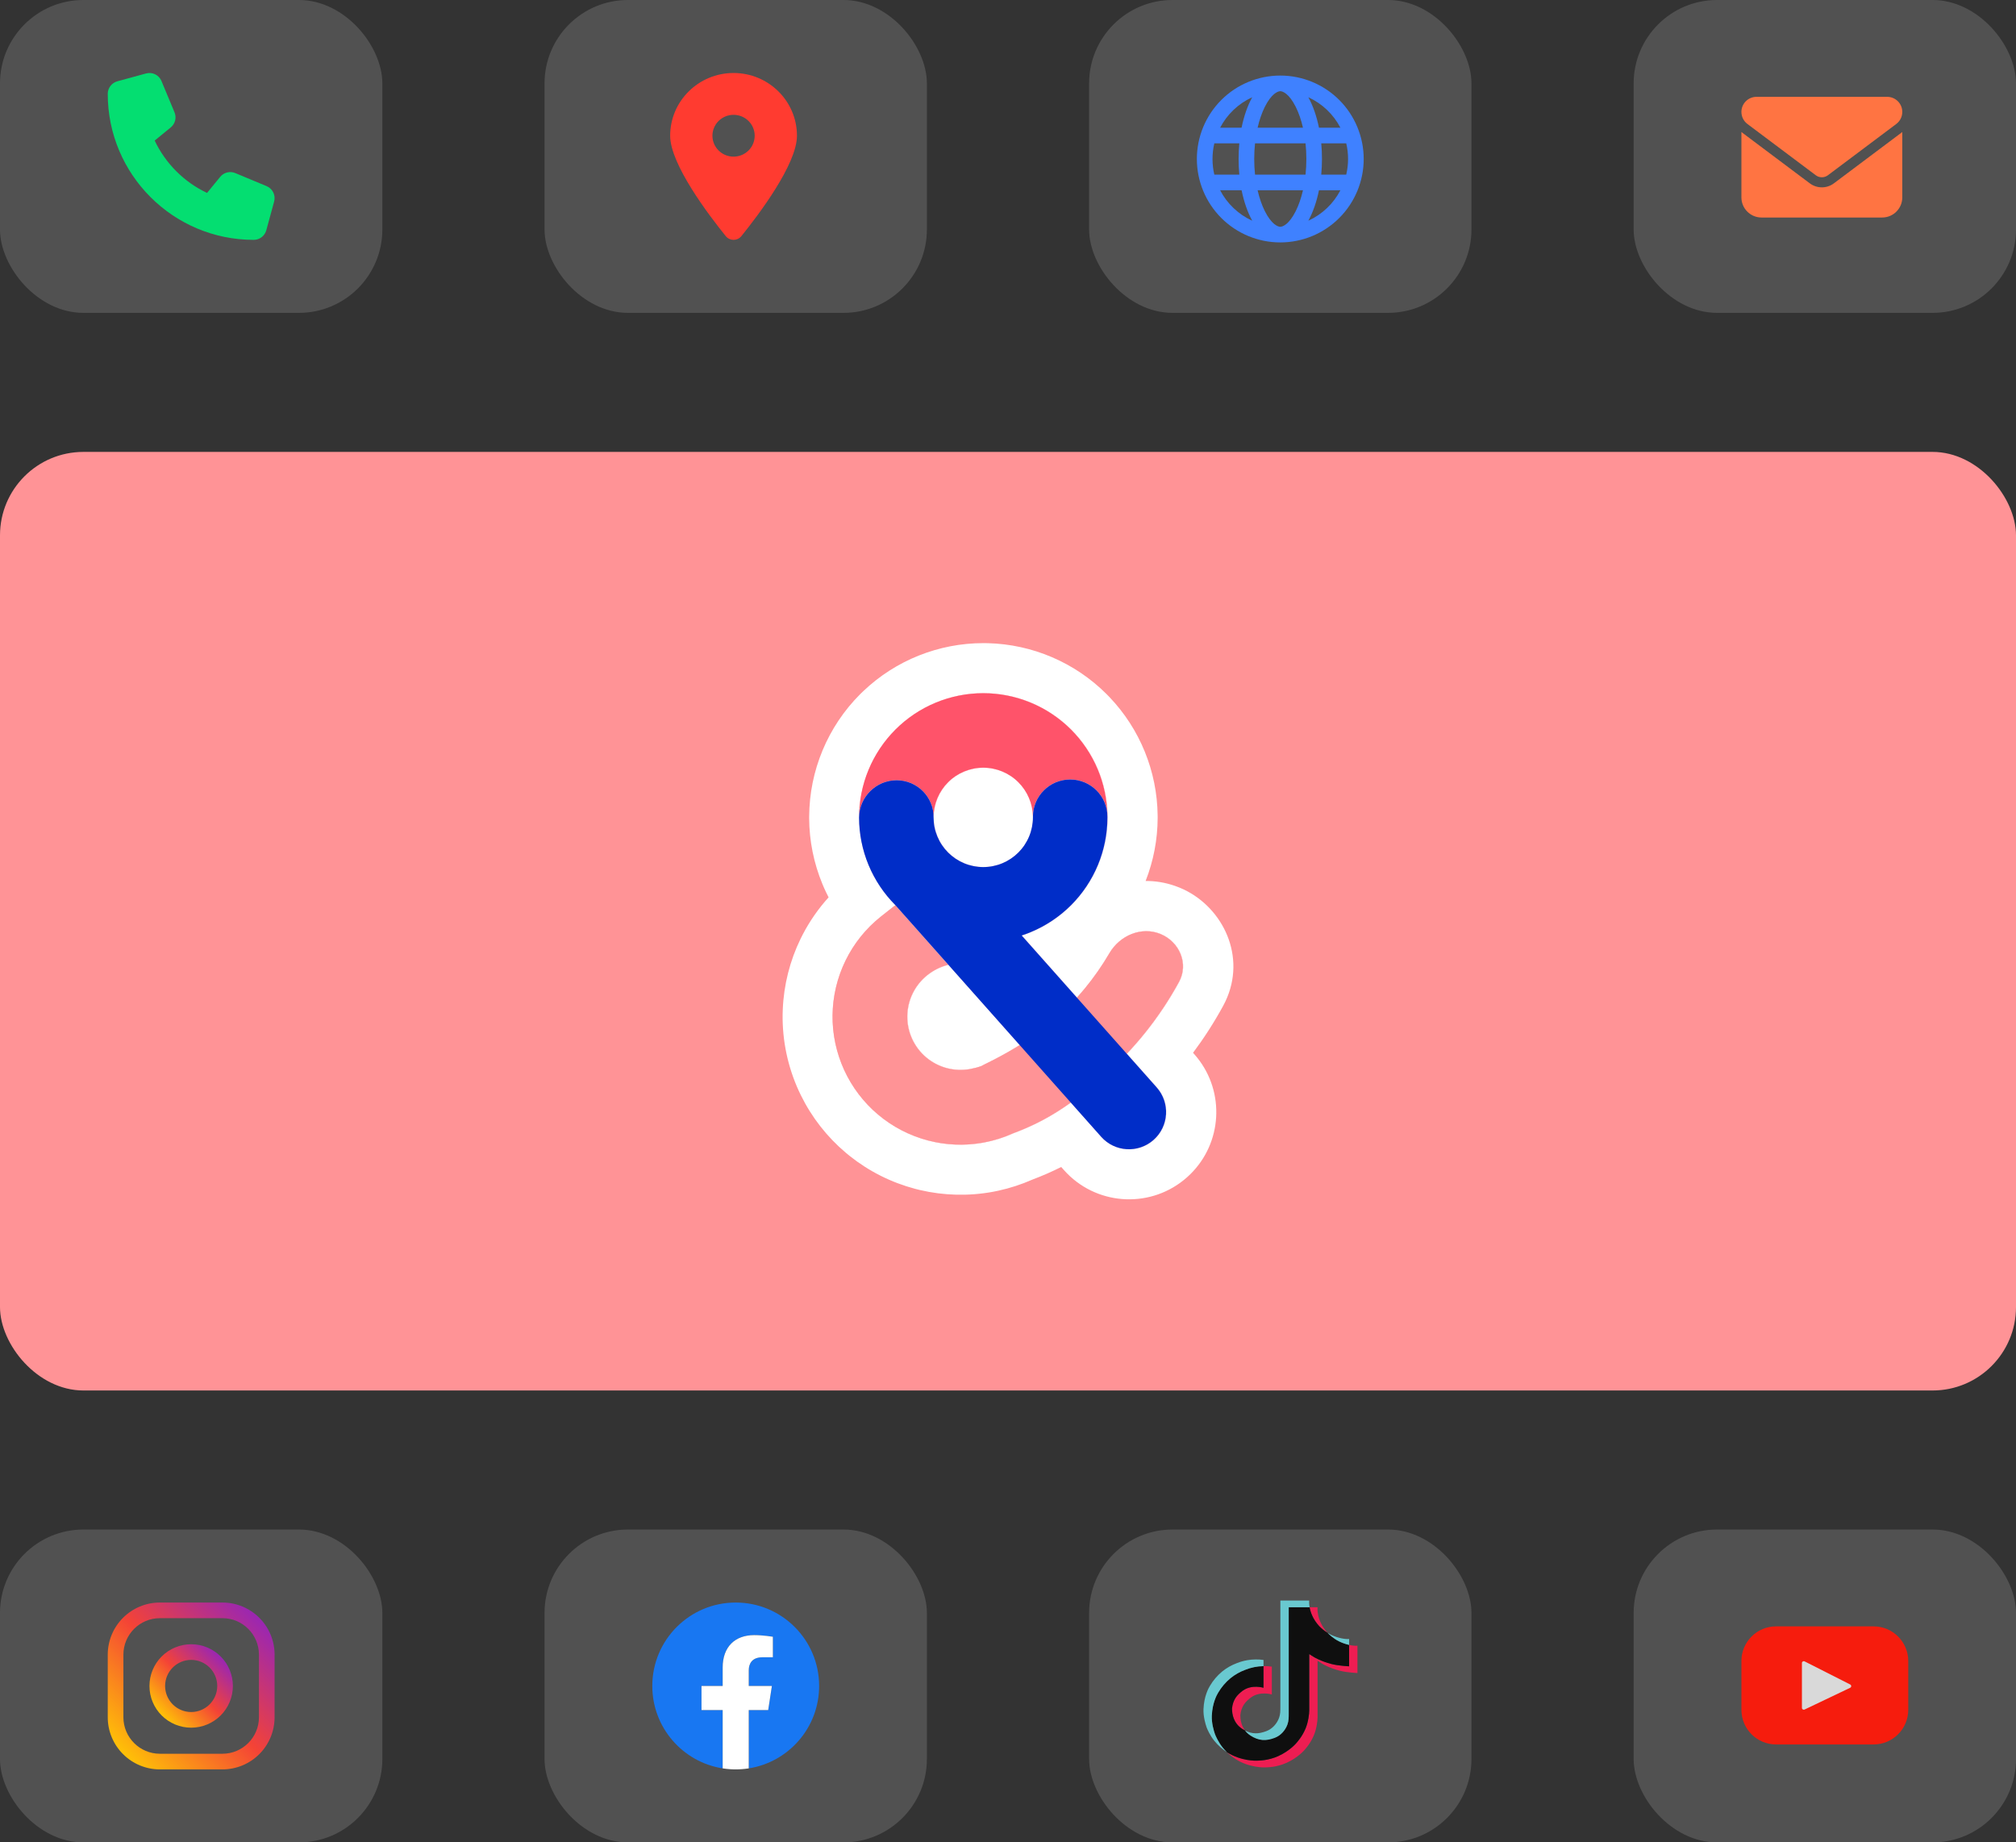 <svg width="290" height="265" viewBox="0 0 290 265" fill="none" xmlns="http://www.w3.org/2000/svg">
<rect x="0" y="0" width="290" height="265" fill="#333333" stroke="none"/>
<rect width="55" height="45" rx="12" fill="white" fill-opacity="0.15"/>
<path d="M23.229 11.654C22.868 10.782 21.917 10.318 21.008 10.567L16.883 11.692C16.067 11.917 15.5 12.657 15.5 13.501C15.5 25.097 24.903 34.5 36.499 34.5C37.343 34.5 38.083 33.933 38.308 33.117L39.433 28.992C39.682 28.083 39.218 27.132 38.346 26.771L33.846 24.896C33.082 24.577 32.196 24.797 31.676 25.439L29.782 27.75C26.482 26.189 23.811 23.518 22.25 20.218L24.561 18.329C25.203 17.804 25.423 16.923 25.104 16.159L23.229 11.659V11.654Z" fill="#04DE71"/>
<rect x="78.332" width="55" height="45" rx="12" fill="white" fill-opacity="0.15"/>
<path d="M106.648 33.961C109.085 30.944 114.642 23.631 114.642 19.523C114.642 14.542 110.557 10.5 105.522 10.5C100.487 10.5 96.402 14.542 96.402 19.523C96.402 23.631 101.96 30.944 104.397 33.961C104.981 34.68 106.064 34.68 106.648 33.961ZM105.522 16.516C106.329 16.516 107.102 16.832 107.672 17.396C108.242 17.961 108.562 18.726 108.562 19.523C108.562 20.321 108.242 21.086 107.672 21.65C107.102 22.214 106.329 22.531 105.522 22.531C104.716 22.531 103.943 22.214 103.373 21.65C102.803 21.086 102.482 20.321 102.482 19.523C102.482 18.726 102.803 17.961 103.373 17.396C103.943 16.832 104.716 16.516 105.522 16.516Z" fill="#FF3B30"/>
<rect x="156.668" width="55" height="45" rx="12" fill="white" fill-opacity="0.15"/>
<path d="M184.168 32.618C184.515 32.618 185.434 32.28 186.399 30.349C186.812 29.519 187.168 28.511 187.43 27.368H180.905C181.168 28.511 181.524 29.519 181.937 30.349C182.902 32.28 183.821 32.618 184.168 32.618ZM180.535 25.118H187.801C187.876 24.401 187.918 23.646 187.918 22.868C187.918 22.09 187.876 21.335 187.801 20.618H180.535C180.46 21.335 180.418 22.09 180.418 22.868C180.418 23.646 180.46 24.401 180.535 25.118ZM180.905 18.368H187.43C187.168 17.224 186.812 16.216 186.399 15.386C185.434 13.455 184.515 13.118 184.168 13.118C183.821 13.118 182.902 13.455 181.937 15.386C181.524 16.216 181.168 17.224 180.905 18.368ZM190.06 20.618C190.13 21.344 190.163 22.099 190.163 22.868C190.163 23.636 190.126 24.391 190.06 25.118H193.655C193.824 24.396 193.918 23.641 193.918 22.868C193.918 22.094 193.829 21.34 193.655 20.618H190.065H190.06ZM192.816 18.368C191.813 16.441 190.187 14.894 188.204 13.99C188.865 15.19 189.39 16.685 189.732 18.368H192.821H192.816ZM178.599 18.368C178.941 16.685 179.466 15.194 180.127 13.99C178.145 14.894 176.518 16.441 175.515 18.368H178.604H178.599ZM174.68 20.618C174.512 21.34 174.418 22.094 174.418 22.868C174.418 23.641 174.507 24.396 174.68 25.118H178.276C178.205 24.391 178.173 23.636 178.173 22.868C178.173 22.099 178.21 21.344 178.276 20.618H174.68ZM188.204 31.746C190.187 30.841 191.813 29.294 192.816 27.368H189.732C189.39 29.05 188.865 30.541 188.204 31.746ZM180.132 31.746C179.471 30.546 178.946 29.05 178.604 27.368H175.515C176.518 29.294 178.145 30.841 180.127 31.746H180.132ZM184.168 34.868C180.985 34.868 177.933 33.603 175.683 31.353C173.432 29.102 172.168 26.05 172.168 22.868C172.168 19.685 173.432 16.633 175.683 14.382C177.933 12.132 180.985 10.868 184.168 10.868C187.351 10.868 190.403 12.132 192.653 14.382C194.904 16.633 196.168 19.685 196.168 22.868C196.168 26.05 194.904 29.102 192.653 31.353C190.403 33.603 187.351 34.868 184.168 34.868Z" fill="#3F81FF"/>
<rect x="235" width="55" height="45" rx="12" fill="white" fill-opacity="0.15"/>
<path d="M252.67 13.929C251.472 13.929 250.5 14.9 250.5 16.098C250.5 16.781 250.821 17.423 251.368 17.834L261.204 25.211C261.719 25.595 262.424 25.595 262.939 25.211L272.775 17.834C273.322 17.423 273.643 16.781 273.643 16.098C273.643 14.9 272.671 13.929 271.473 13.929H252.67ZM250.5 18.991V28.393C250.5 29.989 251.797 31.286 253.393 31.286H270.75C272.346 31.286 273.643 29.989 273.643 28.393V18.991L263.807 26.368C262.777 27.141 261.366 27.141 260.336 26.368L250.5 18.991Z" fill="#FF7442"/>
<rect y="65" width="290" height="135" rx="12" fill="#FF9396"/>
<path d="M136.444 138.774C135.344 139.034 134.291 139.562 133.408 140.268C132.525 140.974 131.809 141.867 131.313 142.882C130.816 143.898 130.551 145.012 130.536 146.142C130.522 147.273 130.758 148.392 131.228 149.421C131.698 150.449 132.39 151.36 133.255 152.089C134.12 152.818 135.135 153.345 136.228 153.634C137.321 153.923 138.465 153.967 139.577 153.761C140.128 153.658 140.676 153.521 141.2 153.327C141.339 153.245 141.482 153.169 141.628 153.098C141.946 152.945 142.264 152.788 142.58 152.628C142.622 152.6 142.663 152.572 142.703 152.543L142.716 152.56C146.091 150.843 149.348 148.751 151.705 146.681C154.842 143.926 157.505 140.691 159.601 137.108C161.1 134.544 164.213 133.208 166.96 134.339C169.709 135.469 171.045 138.633 169.622 141.242C166.844 146.336 163.186 150.917 158.805 154.764C154.289 158.73 150.7 161.181 145.777 163.006C144.426 163.618 143.003 164.066 141.536 164.338C138.861 164.833 136.109 164.73 133.478 164.034C130.847 163.338 128.404 162.068 126.323 160.314C124.242 158.561 122.576 156.368 121.445 153.893C120.313 151.418 119.745 148.723 119.78 146.003C119.815 143.282 120.454 140.603 121.649 138.158C122.844 135.713 124.566 133.564 126.692 131.865C128.772 130.202 128.833 130.198 128.833 130.198L136.444 138.774Z" fill="white"/>
<path d="M141.462 99.704C146.2 99.704 150.744 101.586 154.094 104.936C157.396 108.238 159.272 112.699 159.326 117.363C159.265 114.456 156.89 112.117 153.968 112.117C151.021 112.117 148.626 114.497 148.609 117.445L148.608 117.569L148.608 117.48C148.584 115.617 147.834 113.835 146.515 112.516C145.175 111.176 143.357 110.423 141.462 110.423C139.567 110.423 137.749 111.176 136.409 112.516C135.091 113.834 134.341 115.615 134.317 117.477C134.307 114.58 131.91 112.225 129.002 112.225C126.06 112.225 123.627 114.633 123.598 117.569C123.598 112.831 125.48 108.287 128.83 104.936C132.18 101.586 136.724 99.704 141.462 99.704Z" fill="white"/>
<path d="M153.968 112.117C156.928 112.117 159.327 114.517 159.327 117.477V117.623C159.32 119.95 158.858 122.254 157.967 124.405C157.069 126.573 155.753 128.542 154.094 130.201C152.436 131.86 150.466 133.176 148.299 134.074C147.869 134.251 147.434 134.412 146.993 134.555L166.415 156.411C168.375 158.617 168.176 161.994 165.97 163.955C163.764 165.915 160.387 165.716 158.427 163.51L128.813 130.183C127.162 128.528 125.852 126.565 124.957 124.405C124.066 122.254 123.605 119.95 123.598 117.623C123.598 117.613 123.597 117.604 123.598 117.595C123.598 117.586 123.598 117.578 123.598 117.569C123.627 114.633 126.06 112.225 129.002 112.225C131.941 112.225 134.358 114.63 134.316 117.569C134.317 118.508 134.501 119.437 134.86 120.303C135.219 121.17 135.746 121.958 136.409 122.622C137.073 123.285 137.861 123.812 138.728 124.171C139.595 124.53 140.524 124.715 141.462 124.715C142.401 124.715 143.33 124.53 144.197 124.171C145.064 123.812 145.852 123.285 146.515 122.622C147.179 121.958 147.705 121.17 148.064 120.303C148.423 119.436 148.608 118.507 148.608 117.569L148.609 117.445C148.626 114.497 151.021 112.117 153.968 112.117Z" fill="white"/>
<path d="M141.463 92.504L142.085 92.512C148.506 92.671 154.631 95.291 159.185 99.844L159.615 100.284C163.981 104.869 166.453 110.941 166.525 117.28L166.524 117.363C166.524 117.401 166.527 117.439 166.527 117.477V117.644C166.518 120.751 165.929 123.827 164.796 126.716C166.196 126.705 167.636 126.932 169.079 127.443L169.699 127.68L170.274 127.933C175.945 130.619 179.331 137.596 176.271 144.046L175.943 144.69C174.662 147.038 173.214 149.288 171.619 151.429L171.797 151.629L172.213 152.122C176.23 157.133 175.802 164.393 171.224 168.896L170.752 169.337C165.735 173.794 158.138 173.495 153.485 168.765L153.044 168.293L152.654 167.852C151.349 168.511 149.978 169.113 148.507 169.668C146.935 170.36 145.296 170.897 143.61 171.263L142.849 171.418C139.359 172.064 135.775 171.977 132.326 171.166L131.638 170.994C128.207 170.087 125.004 168.477 122.232 166.269L121.683 165.819C118.97 163.532 116.763 160.708 115.201 157.527L114.896 156.887C113.322 153.444 112.531 149.695 112.58 145.91L112.601 145.201C112.745 141.66 113.622 138.184 115.18 134.996L115.501 134.363C116.505 132.445 117.748 130.667 119.194 129.068C118.967 128.627 118.749 128.18 118.547 127.726L118.305 127.16C117.061 124.156 116.413 120.939 116.397 117.69V117.559C116.397 117.538 116.399 117.517 116.399 117.496V117.482C116.399 117.484 116.397 117.487 116.397 117.491C116.398 117.473 116.399 117.455 116.399 117.437C116.434 110.837 119.068 104.514 123.738 99.844L124.185 99.41C128.838 94.982 135.024 92.504 141.463 92.504ZM141.462 99.704C136.724 99.704 132.18 101.586 128.83 104.936L128.219 105.579C125.252 108.856 123.598 113.127 123.598 117.569L123.598 117.623C123.605 119.95 124.066 122.254 124.957 124.405C125.852 126.565 127.162 128.528 128.813 130.183L128.827 130.201C128.791 130.221 128.531 130.395 126.692 131.865C124.566 133.564 122.844 135.713 121.649 138.158L121.432 138.619C120.377 140.938 119.813 143.452 119.78 146.003L119.78 146.513C119.818 149.06 120.384 151.573 121.445 153.893C122.576 156.368 124.242 158.561 126.323 160.314C128.404 162.068 130.847 163.338 133.478 164.034C135.944 164.686 138.517 164.818 141.033 164.424L141.536 164.338C143.003 164.066 144.426 163.618 145.777 163.006C148.877 161.857 151.448 160.458 154.055 158.59L158.427 163.51C160.326 165.646 163.555 165.9 165.76 164.132L165.97 163.955C168.176 161.994 168.375 158.617 166.415 156.411L162.113 151.569C164.801 148.727 167.145 145.58 169.091 142.191L169.622 141.242C171.045 138.633 169.709 135.469 166.96 134.339C164.213 133.208 161.1 134.544 159.601 137.108C158.267 139.388 156.702 141.526 154.933 143.49L146.993 134.555C147.434 134.412 147.869 134.251 148.299 134.074C150.195 133.288 151.94 132.182 153.458 130.807L154.094 130.201C155.753 128.542 157.069 126.573 157.967 124.405C158.858 122.254 159.32 119.95 159.327 117.623V117.477C159.327 117.419 159.324 117.362 159.322 117.305L159.326 117.363C159.272 112.699 157.396 108.238 154.094 104.936C150.953 101.795 146.763 99.945 142.347 99.726L141.462 99.704ZM134.088 136.119L146.7 150.315C145.425 151.106 144.081 151.865 142.716 152.56L142.703 152.543C142.663 152.572 142.622 152.6 142.58 152.628C142.264 152.788 141.946 152.945 141.628 153.098C141.482 153.169 141.339 153.245 141.2 153.327C140.676 153.521 140.128 153.658 139.577 153.761L139.158 153.826C138.319 153.933 137.468 153.903 136.64 153.732L136.228 153.634C135.272 153.381 134.375 152.945 133.586 152.352L133.255 152.089C132.498 151.451 131.874 150.674 131.415 149.801L131.228 149.421C130.817 148.521 130.584 147.551 130.543 146.565L130.536 146.142C130.551 145.012 130.816 143.898 131.313 142.882C131.809 141.867 132.525 140.974 133.408 140.268C134.291 139.562 135.344 139.034 136.444 138.774L134.088 136.119ZM141.462 110.423C143.357 110.423 145.175 111.176 146.515 112.516C147.834 113.835 148.584 115.617 148.608 117.48L148.608 117.569L148.599 117.919C148.559 118.738 148.378 119.545 148.064 120.303L147.922 120.624C147.572 121.365 147.096 122.041 146.515 122.622L146.26 122.863C145.653 123.413 144.955 123.856 144.197 124.171L143.869 124.298C143.098 124.574 142.283 124.715 141.462 124.715C140.641 124.714 139.826 124.573 139.055 124.298L138.728 124.171C137.861 123.812 137.073 123.285 136.409 122.622C135.746 121.958 135.219 121.17 134.86 120.303C134.501 119.437 134.317 118.508 134.316 117.569C134.317 117.5 134.315 117.432 134.313 117.363C134.314 117.401 134.317 117.439 134.317 117.477C134.341 115.615 135.091 113.834 136.409 112.516C137.749 111.176 139.567 110.423 141.462 110.423Z" fill="white"/>
<path d="M136.42 138.774C135.32 139.034 134.268 139.562 133.384 140.268C132.501 140.974 131.786 141.867 131.289 142.882C130.792 143.898 130.527 145.012 130.512 146.142C130.498 147.273 130.734 148.392 131.204 149.421C131.674 150.449 132.367 151.36 133.231 152.089C134.096 152.818 135.111 153.345 136.204 153.634C137.297 153.923 138.441 153.967 139.553 153.761C140.104 153.658 140.652 153.521 141.176 153.327C141.315 153.245 141.458 153.169 141.605 153.098C141.922 152.945 142.24 152.788 142.557 152.628C142.598 152.6 142.639 152.572 142.68 152.543L142.692 152.56C146.067 150.843 149.324 148.751 151.681 146.681C154.818 143.926 157.481 140.691 159.577 137.108C161.077 134.544 164.189 133.208 166.936 134.339C169.685 135.469 171.021 138.633 169.598 141.242C166.82 146.336 163.162 150.917 158.781 154.764C154.265 158.73 150.676 161.181 145.753 163.006C144.402 163.618 142.979 164.066 141.513 164.338C138.837 164.833 136.085 164.73 133.454 164.034C130.823 163.338 128.38 162.068 126.299 160.314C124.218 158.561 122.552 156.368 121.421 153.893C120.29 151.418 119.721 148.723 119.756 146.003C119.792 143.282 120.43 140.603 121.625 138.158C122.82 135.713 124.542 133.564 126.668 131.865C128.748 130.202 128.807 130.198 128.809 130.198L136.42 138.774Z" fill="#FF9396"/>
<path d="M141.438 99.704C146.176 99.704 150.72 101.586 154.071 104.936C157.372 108.238 159.248 112.699 159.302 117.363C159.241 114.456 156.866 112.117 153.944 112.117C150.997 112.117 148.602 114.497 148.585 117.445L148.584 117.569L148.584 117.48C148.56 115.617 147.81 113.835 146.491 112.516C145.151 111.176 143.334 110.423 141.438 110.423C139.543 110.423 137.725 111.176 136.385 112.516C135.067 113.834 134.317 115.615 134.293 117.477C134.283 114.58 131.886 112.225 128.978 112.225C126.036 112.225 123.603 114.633 123.574 117.569C123.574 112.831 125.456 108.287 128.806 104.936C132.156 101.586 136.7 99.704 141.438 99.704Z" fill="#FF536A"/>
<path d="M153.944 112.117C156.904 112.117 159.303 114.517 159.303 117.477V117.623C159.296 119.95 158.834 122.254 157.943 124.405C157.045 126.573 155.729 128.542 154.071 130.201C152.412 131.86 150.442 133.176 148.275 134.074C147.846 134.251 147.41 134.412 146.97 134.555L166.391 156.411C168.351 158.617 168.152 161.994 165.946 163.955C163.74 165.915 160.363 165.716 158.403 163.51L128.789 130.183C127.138 128.528 125.828 126.565 124.933 124.405C124.042 122.254 123.581 119.95 123.574 117.623C123.574 117.613 123.574 117.604 123.574 117.595C123.574 117.586 123.574 117.578 123.574 117.569C123.603 114.633 126.036 112.225 128.978 112.225C131.918 112.225 134.334 114.63 134.293 117.569C134.293 118.508 134.477 119.437 134.836 120.303C135.195 121.17 135.722 121.958 136.385 122.622C137.049 123.285 137.837 123.812 138.704 124.171C139.571 124.53 140.5 124.715 141.438 124.715C142.377 124.715 143.306 124.53 144.173 124.171C145.04 123.812 145.828 123.285 146.491 122.622C147.155 121.958 147.681 121.17 148.04 120.303C148.399 119.436 148.584 118.507 148.584 117.569L148.585 117.445C148.602 114.497 150.997 112.117 153.944 112.117Z" fill="#002DC8"/>
<rect y="220" width="55" height="45" rx="12" fill="white" fill-opacity="0.15"/>
<path d="M32 230.5H23C21.011 230.5 19.103 231.29 17.697 232.697C16.29 234.103 15.5 236.011 15.5 238L15.5 247C15.5 248.989 16.29 250.897 17.697 252.303C19.103 253.71 21.011 254.5 23 254.5H32C33.989 254.5 35.897 253.71 37.303 252.303C38.71 250.897 39.5 248.989 39.5 247V238C39.5 236.011 38.71 234.103 37.303 232.697C35.897 231.29 33.989 230.5 32 230.5ZM37.25 247C37.25 249.895 34.895 252.25 32 252.25H23C20.105 252.25 17.75 249.895 17.75 247V238C17.75 235.105 20.105 232.75 23 232.75H32C34.895 232.75 37.25 235.105 37.25 238V247Z" fill="url(#paint0_linear_6326_54614)"/>
<path d="M27.5 236.5C25.909 236.5 24.383 237.132 23.257 238.257C22.132 239.383 21.5 240.909 21.5 242.5C21.5 244.091 22.132 245.617 23.257 246.743C24.383 247.868 25.909 248.5 27.5 248.5C29.091 248.5 30.617 247.868 31.743 246.743C32.868 245.617 33.5 244.091 33.5 242.5C33.5 240.909 32.868 239.383 31.743 238.257C30.617 237.132 29.091 236.5 27.5 236.5ZM27.5 246.25C26.506 246.249 25.553 245.853 24.85 245.15C24.147 244.447 23.751 243.494 23.75 242.5C23.75 240.432 25.433 238.75 27.5 238.75C29.567 238.75 31.25 240.432 31.25 242.5C31.25 244.567 29.567 246.25 27.5 246.25Z" fill="url(#paint1_linear_6326_54614)"/>
<rect x="78.332" y="220" width="55" height="45" rx="12" fill="white" fill-opacity="0.15"/>
<g clip-path="url(#clip0_6326_54614)">
<path d="M117.832 242.5C117.832 235.873 112.459 230.5 105.832 230.5C99.205 230.5 93.832 235.873 93.832 242.5C93.832 248.49 98.22 253.454 103.957 254.354V245.969H100.91V242.5H103.957V239.856C103.957 236.849 105.749 235.188 108.49 235.188C109.803 235.188 111.176 235.422 111.176 235.422V238.375H109.663C108.172 238.375 107.707 239.3 107.707 240.249V242.5H111.035L110.503 245.969H107.707V254.354C113.444 253.454 117.832 248.49 117.832 242.5Z" fill="#1877F2"/>
<path d="M110.503 245.969L111.035 242.5H107.707V240.249C107.707 239.3 108.172 238.375 109.663 238.375H111.176V235.422C111.176 235.422 109.803 235.188 108.49 235.188C105.749 235.188 103.957 236.849 103.957 239.856V242.5H100.91V245.969H103.957V254.354C105.199 254.549 106.465 254.549 107.707 254.354V245.969H110.503Z" fill="white"/>
</g>
<rect x="156.668" y="220" width="55" height="45" rx="12" fill="white" fill-opacity="0.15"/>
<path d="M177.224 245.715C177.368 244.521 177.858 243.852 178.781 243.167C180.102 242.238 181.752 242.763 181.752 242.763V239.648C182.153 239.638 182.554 239.661 182.951 239.719V243.728C182.951 243.728 181.301 243.203 179.981 244.132C179.058 244.817 178.567 245.486 178.423 246.68C178.419 247.329 178.541 248.177 179.101 248.91C178.963 248.839 178.821 248.758 178.677 248.667C177.443 247.838 177.218 246.594 177.224 245.715ZM189.763 233.888C188.854 232.892 188.511 231.887 188.386 231.181H189.529C189.529 231.181 189.301 233.032 190.962 234.853L190.985 234.877C190.538 234.596 190.127 234.263 189.763 233.888ZM195.268 236.71V240.639C195.268 240.639 193.81 240.582 192.731 240.307C191.224 239.923 190.255 239.334 190.255 239.334C190.255 239.334 189.586 238.914 189.532 238.885V246.997C189.532 247.449 189.408 248.577 189.031 249.518C188.539 250.749 187.779 251.557 187.639 251.722C187.639 251.722 186.715 252.814 185.085 253.549C183.615 254.213 182.325 254.196 181.939 254.213C181.939 254.213 179.709 254.301 177.702 252.997C177.268 252.709 176.863 252.384 176.492 252.024L176.502 252.031C178.51 253.336 180.739 253.247 180.739 253.247C181.126 253.23 182.416 253.247 183.885 252.584C185.514 251.848 186.439 250.756 186.439 250.756C186.577 250.591 187.341 249.783 187.831 248.552C188.207 247.612 188.332 246.483 188.332 246.031V237.92C188.386 237.95 189.054 238.37 189.054 238.37C189.054 238.37 190.024 238.959 191.531 239.343C192.611 239.617 194.069 239.674 194.069 239.674V236.596C194.567 236.708 194.993 236.738 195.268 236.71Z" fill="#EE1D52"/>
<path d="M194.069 236.596V239.673C194.069 239.673 192.611 239.616 191.531 239.342C190.024 238.958 189.055 238.369 189.055 238.369C189.055 238.369 188.387 237.949 188.332 237.919V246.032C188.332 246.484 188.209 247.613 187.832 248.553C187.339 249.784 186.58 250.592 186.44 250.757C186.44 250.757 185.515 251.849 183.885 252.585C182.416 253.248 181.126 253.231 180.74 253.248C180.74 253.248 178.51 253.337 176.503 252.032L176.493 252.025C176.281 251.82 176.081 251.603 175.895 251.376C175.255 250.595 174.862 249.671 174.763 249.408V249.405C174.605 248.947 174.271 247.847 174.317 246.782C174.397 244.902 175.058 243.749 175.233 243.46C175.696 242.672 176.298 241.967 177.013 241.376C177.643 240.866 178.358 240.461 179.127 240.176C179.959 239.842 180.85 239.662 181.752 239.648V242.763C181.752 242.763 180.102 242.24 178.782 243.167C177.859 243.852 177.369 244.521 177.225 245.715C177.219 246.594 177.444 247.838 178.677 248.667C178.821 248.758 178.962 248.839 179.101 248.91C179.316 249.19 179.579 249.434 179.877 249.633C181.082 250.395 182.092 250.449 183.383 249.953C184.244 249.622 184.892 248.876 185.193 248.048C185.382 247.532 185.379 247.012 185.379 246.475V231.181H188.384C188.508 231.887 188.852 232.892 189.76 233.888C190.125 234.263 190.535 234.596 190.983 234.877C191.115 235.014 191.791 235.691 192.659 236.106C193.108 236.32 193.581 236.485 194.069 236.596Z" fill="#0F0F0F"/>
<path d="M173.566 248.451V248.454L173.641 248.655C173.632 248.632 173.605 248.56 173.566 248.451Z" fill="#69C9D0"/>
<path d="M179.129 240.176C178.359 240.461 177.645 240.867 177.014 241.376C176.299 241.968 175.698 242.675 175.235 243.464C175.06 243.753 174.399 244.907 174.319 246.786C174.273 247.852 174.607 248.951 174.765 249.409V249.413C174.866 249.674 175.257 250.597 175.897 251.381C176.083 251.608 176.283 251.825 176.495 252.03C175.816 251.58 175.21 251.035 174.698 250.415C174.063 249.641 173.671 248.727 173.569 248.457C173.569 248.455 173.569 248.453 173.569 248.451V248.448C173.41 247.99 173.075 246.89 173.122 245.823C173.202 243.944 173.863 242.791 174.038 242.502C174.5 241.712 175.102 241.005 175.817 240.413C176.448 239.904 177.162 239.498 177.932 239.213C178.412 239.022 178.912 238.882 179.423 238.793C180.194 238.664 180.981 238.653 181.756 238.76V239.648C180.853 239.662 179.961 239.842 179.129 240.176Z" fill="#69C9D0"/>
<path d="M188.387 231.18H185.382V246.474C185.382 247.012 185.382 247.53 185.195 248.048C184.892 248.875 184.246 249.621 183.386 249.952C182.094 250.45 181.084 250.394 179.88 249.632C179.581 249.434 179.318 249.191 179.102 248.912C180.128 249.436 181.046 249.427 182.184 248.989C183.044 248.658 183.691 247.912 183.993 247.085C184.183 246.568 184.18 246.048 184.18 245.511V230.214H188.33C188.33 230.214 188.283 230.594 188.387 231.18ZM194.069 235.744V236.595C193.582 236.484 193.11 236.319 192.662 236.105C191.794 235.69 191.118 235.013 190.986 234.876C191.139 234.973 191.298 235.061 191.462 235.139C192.518 235.644 193.557 235.795 194.069 235.744Z" fill="#69C9D0"/>
<rect x="235" y="220" width="55" height="45" rx="12" fill="white" fill-opacity="0.15"/>
<rect x="258.5" y="238.42" width="8" height="8" fill="#D9D9D9"/>
<path d="M269.516 233.929H255.484C252.732 233.929 250.5 236.16 250.5 238.913V245.927C250.5 248.68 252.732 250.912 255.484 250.912H269.516C272.268 250.912 274.5 248.68 274.5 245.927V238.913C274.5 236.16 272.268 233.929 269.516 233.929ZM266.145 242.761L259.582 245.892C259.407 245.975 259.205 245.847 259.205 245.654V239.198C259.205 239.001 259.412 238.874 259.587 238.963L266.15 242.289C266.345 242.388 266.342 242.667 266.145 242.761Z" fill="#F61C0D"/>
<defs>
<linearGradient id="paint0_linear_6326_54614" x1="17.696" y1="252.304" x2="37.304" y2="232.696" gradientUnits="userSpaceOnUse">
<stop stop-color="#FFC107"/>
<stop offset="0.507" stop-color="#F44336"/>
<stop offset="0.99" stop-color="#9C27B0"/>
</linearGradient>
<linearGradient id="paint1_linear_6326_54614" x1="23.258" y1="246.742" x2="31.742" y2="238.258" gradientUnits="userSpaceOnUse">
<stop stop-color="#FFC107"/>
<stop offset="0.507" stop-color="#F44336"/>
<stop offset="0.99" stop-color="#9C27B0"/>
</linearGradient>
<clipPath id="clip0_6326_54614">
<rect width="24" height="24" fill="white" transform="translate(93.832 230.5)"/>
</clipPath>
</defs>
</svg>
